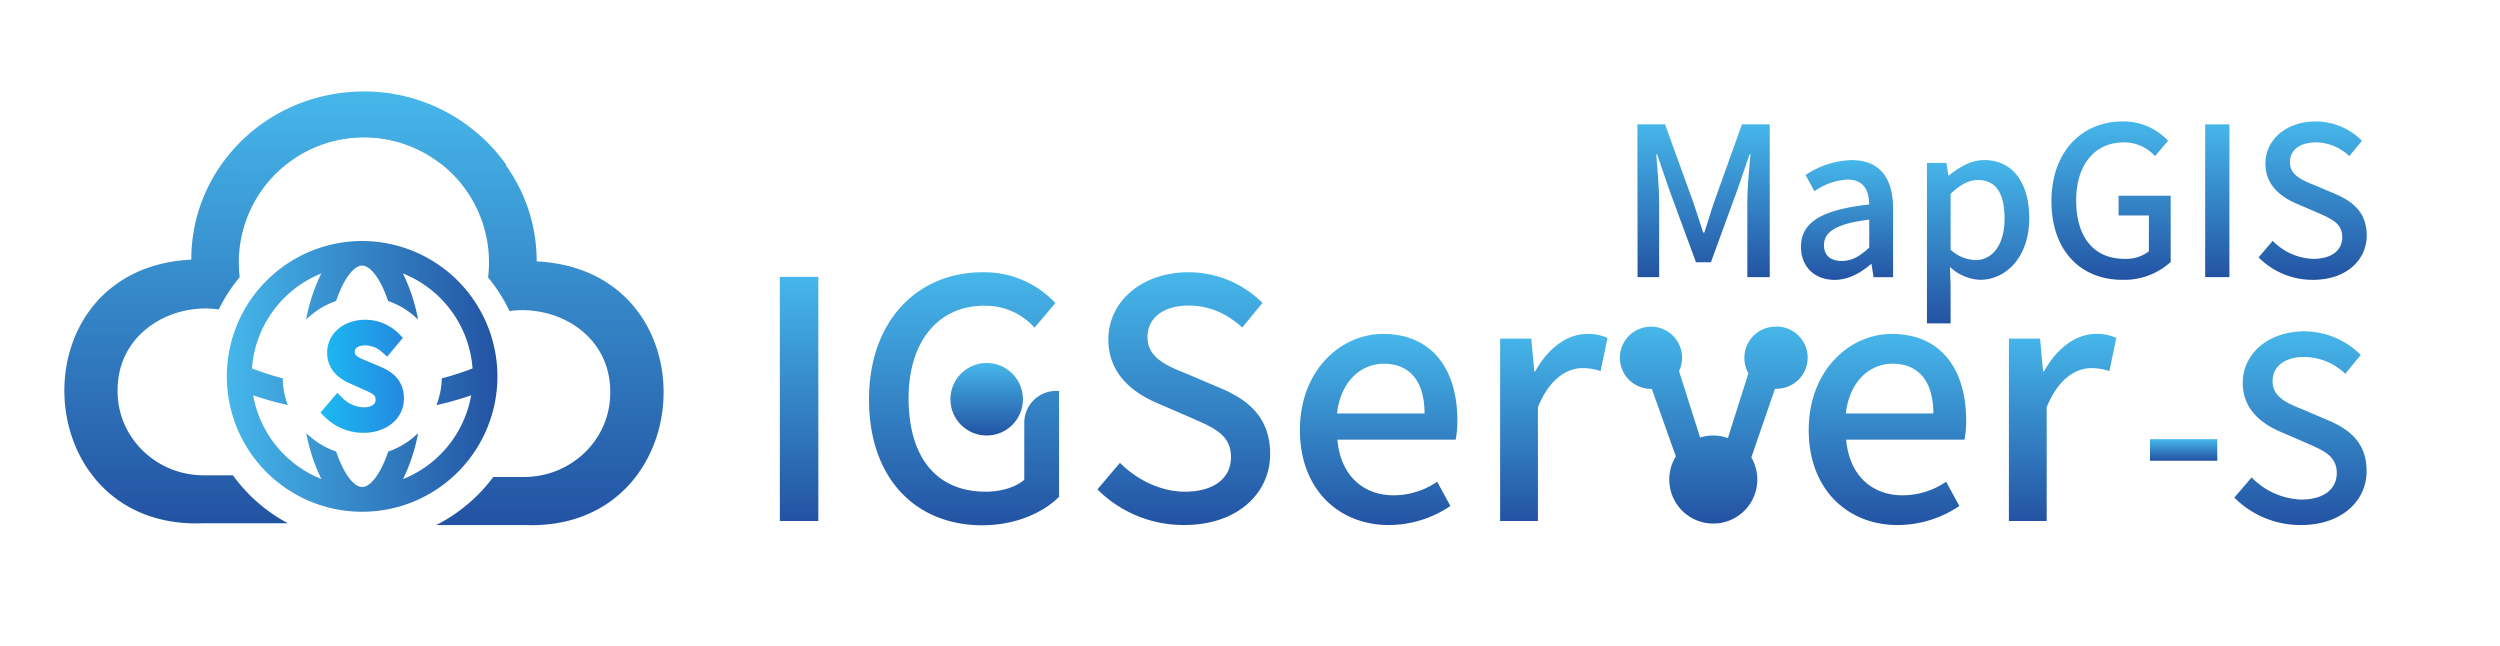 <svg id="图层_1" data-name="图层 1" xmlns="http://www.w3.org/2000/svg" xmlns:xlink="http://www.w3.org/1999/xlink" viewBox="0 0 619 160"><defs><style>.cls-1{fill:url(#linear-gradient);}.cls-2{fill:url(#linear-gradient-2);}.cls-3{fill:url(#linear-gradient-3);}.cls-4{fill:url(#linear-gradient-4);}.cls-5{fill:url(#linear-gradient-5);}.cls-6{fill:url(#linear-gradient-6);}.cls-7{fill:url(#linear-gradient-7);}.cls-8{fill:url(#linear-gradient-8);}.cls-9{fill:url(#linear-gradient-9);}.cls-10{fill:url(#linear-gradient-10);}.cls-11{fill:url(#linear-gradient-11);}.cls-12{fill:url(#linear-gradient-12);}.cls-13{fill:url(#未命名的渐变_12);}.cls-14{fill:url(#linear-gradient-13);}.cls-15{fill:url(#未命名的渐变_16);}.cls-16{fill:url(#未命名的渐变_13);}.cls-17{fill:url(#linear-gradient-14);}.cls-18{fill:url(#linear-gradient-15);}.cls-19{fill:url(#linear-gradient-16);}.cls-20{fill:url(#linear-gradient-17);}.cls-21{fill:url(#未命名的渐变_7);}</style><linearGradient id="linear-gradient" x1="540.64" y1="108.74" x2="540.64" y2="114.08" gradientUnits="userSpaceOnUse"><stop offset="0" stop-color="#46b7ea"/><stop offset="1" stop-color="#2353a3"/></linearGradient><linearGradient id="linear-gradient-2" x1="569.61" y1="82" x2="569.61" y2="130" xlink:href="#linear-gradient"/><linearGradient id="linear-gradient-3" x1="421.79" y1="30.79" x2="421.79" y2="68.62" xlink:href="#linear-gradient"/><linearGradient id="linear-gradient-4" x1="457.32" y1="39.63" x2="457.32" y2="69.28" xlink:href="#linear-gradient"/><linearGradient id="linear-gradient-5" x1="489.78" y1="39.63" x2="489.78" y2="80.07" xlink:href="#linear-gradient"/><linearGradient id="linear-gradient-6" x1="522.66" y1="30.07" x2="522.66" y2="69.28" xlink:href="#linear-gradient"/><linearGradient id="linear-gradient-7" x1="549" y1="30.79" x2="549" y2="68.62" xlink:href="#linear-gradient"/><linearGradient id="linear-gradient-8" x1="572.61" y1="30.07" x2="572.61" y2="69.28" xlink:href="#linear-gradient"/><linearGradient id="linear-gradient-9" x1="197.85" y1="68.56" x2="197.85" y2="128.96" xlink:href="#linear-gradient"/><linearGradient id="linear-gradient-10" x1="238.68" y1="67.41" x2="238.68" y2="130.03" xlink:href="#linear-gradient"/><linearGradient id="linear-gradient-11" x1="293.1" y1="67.41" x2="293.1" y2="130.03" xlink:href="#linear-gradient"/><linearGradient id="linear-gradient-12" x1="341.35" y1="82.68" x2="341.35" y2="130.03" xlink:href="#linear-gradient"/><linearGradient id="未命名的渐变_12" x1="384.73" y1="82.68" x2="384.73" y2="128.96" xlink:href="#linear-gradient"/><linearGradient id="linear-gradient-13" x1="467.33" y1="82.68" x2="467.33" y2="130.03" xlink:href="#linear-gradient"/><linearGradient id="未命名的渐变_16" x1="510.71" y1="82.68" x2="510.71" y2="128.96" xlink:href="#linear-gradient"/><linearGradient id="未命名的渐变_13" x1="1019.21" y1="80.89" x2="1019.21" y2="129.58" gradientTransform="translate(-595)" xlink:href="#linear-gradient"/><linearGradient id="linear-gradient-14" x1="244.3" y1="89.87" x2="244.3" y2="107.83" xlink:href="#linear-gradient"/><linearGradient id="linear-gradient-15" x1="70.63" y1="22.62" x2="70.63" y2="129.6" xlink:href="#linear-gradient"/><linearGradient id="linear-gradient-16" x1="109.63" y1="23.06" x2="109.63" y2="130.04" xlink:href="#linear-gradient"/><linearGradient id="linear-gradient-17" x1="56.16" y1="93.17" x2="123.16" y2="93.17" xlink:href="#linear-gradient"/><linearGradient id="未命名的渐变_7" x1="79.36" y1="93.17" x2="99.96" y2="93.17" gradientUnits="userSpaceOnUse"><stop offset="0" stop-color="#1bbaf2"/><stop offset="1" stop-color="#2489df"/></linearGradient></defs><path class="cls-1" d="M532.34,108.74H549v5.34H532.34Z"/><path class="cls-2" d="M553.22,123.21l4.28-5a18,18,0,0,0,12.33,5.48c5.6,0,8.75-2.65,8.75-6.55,0-4.21-3.15-5.53-7.43-7.42l-6.41-2.77c-4.47-1.89-9.44-5.41-9.44-12.14,0-7.3,6.42-12.77,15.22-12.77a19.81,19.81,0,0,1,14,5.85l-3.83,4.66a14.78,14.78,0,0,0-10.2-4.16c-4.71,0-7.8,2.27-7.8,6,0,4,3.72,5.47,7.49,7l6.35,2.71c5.48,2.33,9.44,5.72,9.44,12.52C586,124,579.83,130,569.71,130A23.14,23.14,0,0,1,553.22,123.21Z"/><path class="cls-3" d="M405.42,30.79h6.84l6.93,19.12c.88,2.52,1.65,5.09,2.52,7.66H422c.87-2.57,1.59-5.14,2.46-7.66l6.84-19.12h6.89V68.62h-5.55V49.91c0-3.39.46-8.27.77-11.72h-.21l-3,8.74-6.58,18h-3.7l-6.63-18-3-8.74h-.2c.25,3.45.72,8.33.72,11.72V68.62h-5.35Z"/><path class="cls-4" d="M445.92,61.11c0-6.06,5.13-9.2,16.9-10.48-.05-3.29-1.23-6.17-5.39-6.17a15.54,15.54,0,0,0-8.17,2.88l-2.21-4a21.6,21.6,0,0,1,11.4-3.7c7,0,10.28,4.47,10.28,12v17H463.9l-.51-3.24h-.16c-2.57,2.21-5.6,3.9-9,3.9C449.36,69.28,445.92,66.1,445.92,61.11Zm16.9.21V54.38c-8.37,1-11.2,3.14-11.2,6.32,0,2.78,1.9,3.91,4.42,3.91S460.51,63.43,462.82,61.32Z"/><path class="cls-5" d="M477.11,40.35h4.83l.46,3.08h.16c2.46-2,5.55-3.8,8.68-3.8,7.19,0,11.2,5.71,11.2,14.39,0,9.71-5.8,15.26-12.18,15.26a11.7,11.7,0,0,1-7.45-3.18l.16,4.83v9.14h-5.86Zm19.22,13.77c0-5.91-1.9-9.55-6.63-9.55-2.21,0-4.32,1.13-6.73,3.44V61.83a9.59,9.59,0,0,0,6.16,2.57C493.24,64.4,496.33,60.75,496.33,54.12Z"/><path class="cls-6" d="M507.94,49.81c0-12.34,7.61-19.74,17.63-19.74a15.1,15.1,0,0,1,11.25,4.78l-3.24,3.81a10.2,10.2,0,0,0-7.81-3.4c-7,0-11.71,5.45-11.71,14.34s4.16,14.49,12,14.49a9.34,9.34,0,0,0,6-1.85V53.35h-7.5V48.47h12.9V64.86a17,17,0,0,1-12,4.42C515.29,69.28,507.94,62.19,507.94,49.81Z"/><path class="cls-7" d="M546,30.79h6V68.62h-6Z"/><path class="cls-8" d="M559.23,63.73l3.49-4.11a14.62,14.62,0,0,0,10.07,4.47c4.58,0,7.15-2.16,7.15-5.34,0-3.44-2.57-4.52-6.07-6.07l-5.24-2.26c-3.65-1.54-7.71-4.42-7.71-9.91,0-6,5.24-10.44,12.44-10.44a16.2,16.2,0,0,1,11.46,4.78l-3.14,3.81a12,12,0,0,0-8.32-3.4c-3.86,0-6.37,1.85-6.37,4.89,0,3.23,3,4.47,6.11,5.7l5.19,2.21C582.76,50,586,52.74,586,58.29c0,6.06-5,11-13.31,11A18.83,18.83,0,0,1,559.23,63.73Z"/><path class="cls-9" d="M193.09,68.56h9.53V129h-9.53Z"/><path class="cls-10" d="M215.17,98.93c0-19.7,12.15-31.52,28.15-31.52a24.1,24.1,0,0,1,18,7.63l-5.17,6.08a16.31,16.31,0,0,0-12.47-5.42c-11.24,0-18.71,8.7-18.71,22.9,0,14.36,6.64,23.14,19.12,23.14,3.69,0,7.39-1.07,9.52-2.95v-14.2h0a7.88,7.88,0,0,1,7.88-7.8h.74V123c-4,4-10.84,7.06-19.13,7.06C226.91,130,215.17,118.7,215.17,98.93Z"/><path class="cls-11" d="M271.72,121.17l5.58-6.57c4.35,4.35,10.26,7.14,16.08,7.14,7.31,0,11.41-3.45,11.41-8.53,0-5.5-4.1-7.23-9.68-9.69l-8.37-3.61c-5.83-2.46-12.31-7.06-12.31-15.84,0-9.52,8.37-16.66,19.86-16.66A25.92,25.92,0,0,1,312.59,75l-5,6.08c-3.77-3.37-8-5.42-13.29-5.42-6.16,0-10.18,3-10.18,7.8,0,5.17,4.84,7.14,9.77,9.11l8.29,3.53c7.14,3,12.31,7.46,12.31,16.33,0,9.68-8.05,17.56-21.26,17.56A30.13,30.13,0,0,1,271.72,121.17Z"/><path class="cls-12" d="M321.86,106.48c0-14.69,10-23.8,20.6-23.8,12,0,18.38,8.61,18.38,21.42a24.17,24.17,0,0,1-.41,4.76H331.14c.73,8.61,6.15,13.78,13.95,13.78a19.18,19.18,0,0,0,10.75-3.36l3.28,6A27.38,27.38,0,0,1,343.86,130C331.63,130,321.86,121.33,321.86,106.48Zm30.86-4.11c0-7.79-3.53-12.31-10.09-12.31-5.67,0-10.67,4.35-11.58,12.31Z"/><path class="cls-13" d="M371.43,83.83h7.72l.74,8.12h.24c3.2-5.83,8-9.27,12.8-9.27a11.3,11.3,0,0,1,5.09,1l-1.72,8.21a13.42,13.42,0,0,0-4.51-.74c-3.7,0-8.13,2.54-11,9.68V129h-9.36Z"/><path class="cls-14" d="M447.84,106.48c0-14.69,10-23.8,20.6-23.8,12,0,18.38,8.61,18.38,21.42a24.17,24.17,0,0,1-.41,4.76h-29.3c.74,8.61,6.16,13.78,14,13.78a19.21,19.21,0,0,0,10.75-3.36l3.28,6A27.41,27.41,0,0,1,469.83,130C457.61,130,447.84,121.33,447.84,106.48Zm30.86-4.11c0-7.79-3.53-12.31-10.1-12.31-5.66,0-10.67,4.35-11.57,12.31Z"/><path class="cls-15" d="M497.41,83.83h7.71l.74,8.12h.25c3.2-5.83,8-9.27,12.8-9.27a11.33,11.33,0,0,1,5.09,1l-1.72,8.21a13.43,13.43,0,0,0-4.52-.74c-3.69,0-8.12,2.54-11,9.68V129h-9.36Z"/><path class="cls-16" d="M439.6,80.89a7.69,7.69,0,0,0-7.69,7.69,7.58,7.58,0,0,0,1,3.84L428,107.9c0,.19-.11.38-.17.57a10.77,10.77,0,0,0-6.9-.14l-.12-.43-5.08-16a7.7,7.7,0,1,0-6.94,4.38h.2L414.94,113a10.9,10.9,0,1,0,18.69.25l5.86-17h.11a7.7,7.7,0,1,0,0-15.39Z"/><circle class="cls-17" cx="244.3" cy="98.85" r="8.98"/><path class="cls-18" d="M57.68,117.69H50.47c-11.78,0-21.35-9.31-21.35-20.78-.21-14.3,13.18-22,25.05-20.3a40.08,40.08,0,0,1,5.18-8A31.38,31.38,0,0,1,59.13,65a31,31,0,0,1,49.75-24.68c5.77,2.56,11.14,4.24,16.43.43a43.13,43.13,0,0,0-38.1-18C64.76,24.18,47.32,42.36,47.37,64.28c-43.93,2.17-40.79,67.07,3,65.28H71.29A40,40,0,0,1,57.68,117.69Z"/><path class="cls-19" d="M132.88,64.72C132.93,42.8,115.49,24.61,93,23.15a43.13,43.13,0,0,0-38.1,18c4.93,3.54,9.92,2.33,15.24.08a31,31,0,0,1,50.71,27.47,40.48,40.48,0,0,1,5.31,8.31c11.84-1.62,25.14,6,24.93,20.31,0,11.47-9.57,20.78-21.35,20.78h-7.61A40.15,40.15,0,0,1,108,130h21.82C173.67,131.79,176.81,66.88,132.88,64.72Z"/><path class="cls-20" d="M89.66,59.67A33.55,33.55,0,0,0,56.16,93v.21a33.5,33.5,0,0,0,67,0V93A33.56,33.56,0,0,0,89.66,59.67Zm27,38.22a27.53,27.53,0,0,1-16.87,20.74,44.62,44.62,0,0,0,3.74-11.4,19.71,19.71,0,0,1-7.41,4.58c-1.88,5.59-4.4,8.77-6.44,8.77s-4.57-3.18-6.44-8.77a19.79,19.79,0,0,1-7.41-4.58,44.51,44.51,0,0,0,3.74,11.37A27.44,27.44,0,0,1,62.68,97.86a72.9,72.9,0,0,0,8.59,2.43A19.41,19.41,0,0,1,70,93.67a68.09,68.09,0,0,1-7.61-2.45A27.49,27.49,0,0,1,79.55,67.71a44.77,44.77,0,0,0-3.76,11.42,19.86,19.86,0,0,1,7.43-4.61c1.89-5.58,4.42-8.76,6.44-8.76s4.55,3.18,6.43,8.76a19.78,19.78,0,0,1,7.43,4.61,44.38,44.38,0,0,0-3.75-11.42A27.49,27.49,0,0,1,117,91.22a65.67,65.67,0,0,1-7.61,2.46,19.76,19.76,0,0,1-1.32,6.63A80.17,80.17,0,0,0,116.64,97.89Z"/><path class="cls-21" d="M90,107.17a13.58,13.58,0,0,1-9.65-4l-1-1,4.17-4.9,1.15,1.15A7.86,7.86,0,0,0,90,100.86c.92,0,3-.19,3-1.91,0-1.07-.54-1.42-2.87-2.45L86.79,95C82,93,81,89.71,81,87.32c0-4.65,4-8.15,9.43-8.15a11.83,11.83,0,0,1,8.38,3.49l.94,1L95.87,88.3l-1.16-1a6.16,6.16,0,0,0-4.31-1.78c-.77,0-2.56.16-2.56,1.61,0,.9.77,1.37,3,2.25l3.34,1.42c2.5,1.06,5.83,3,5.83,7.9S95.76,107.17,90,107.17Z"/></svg>